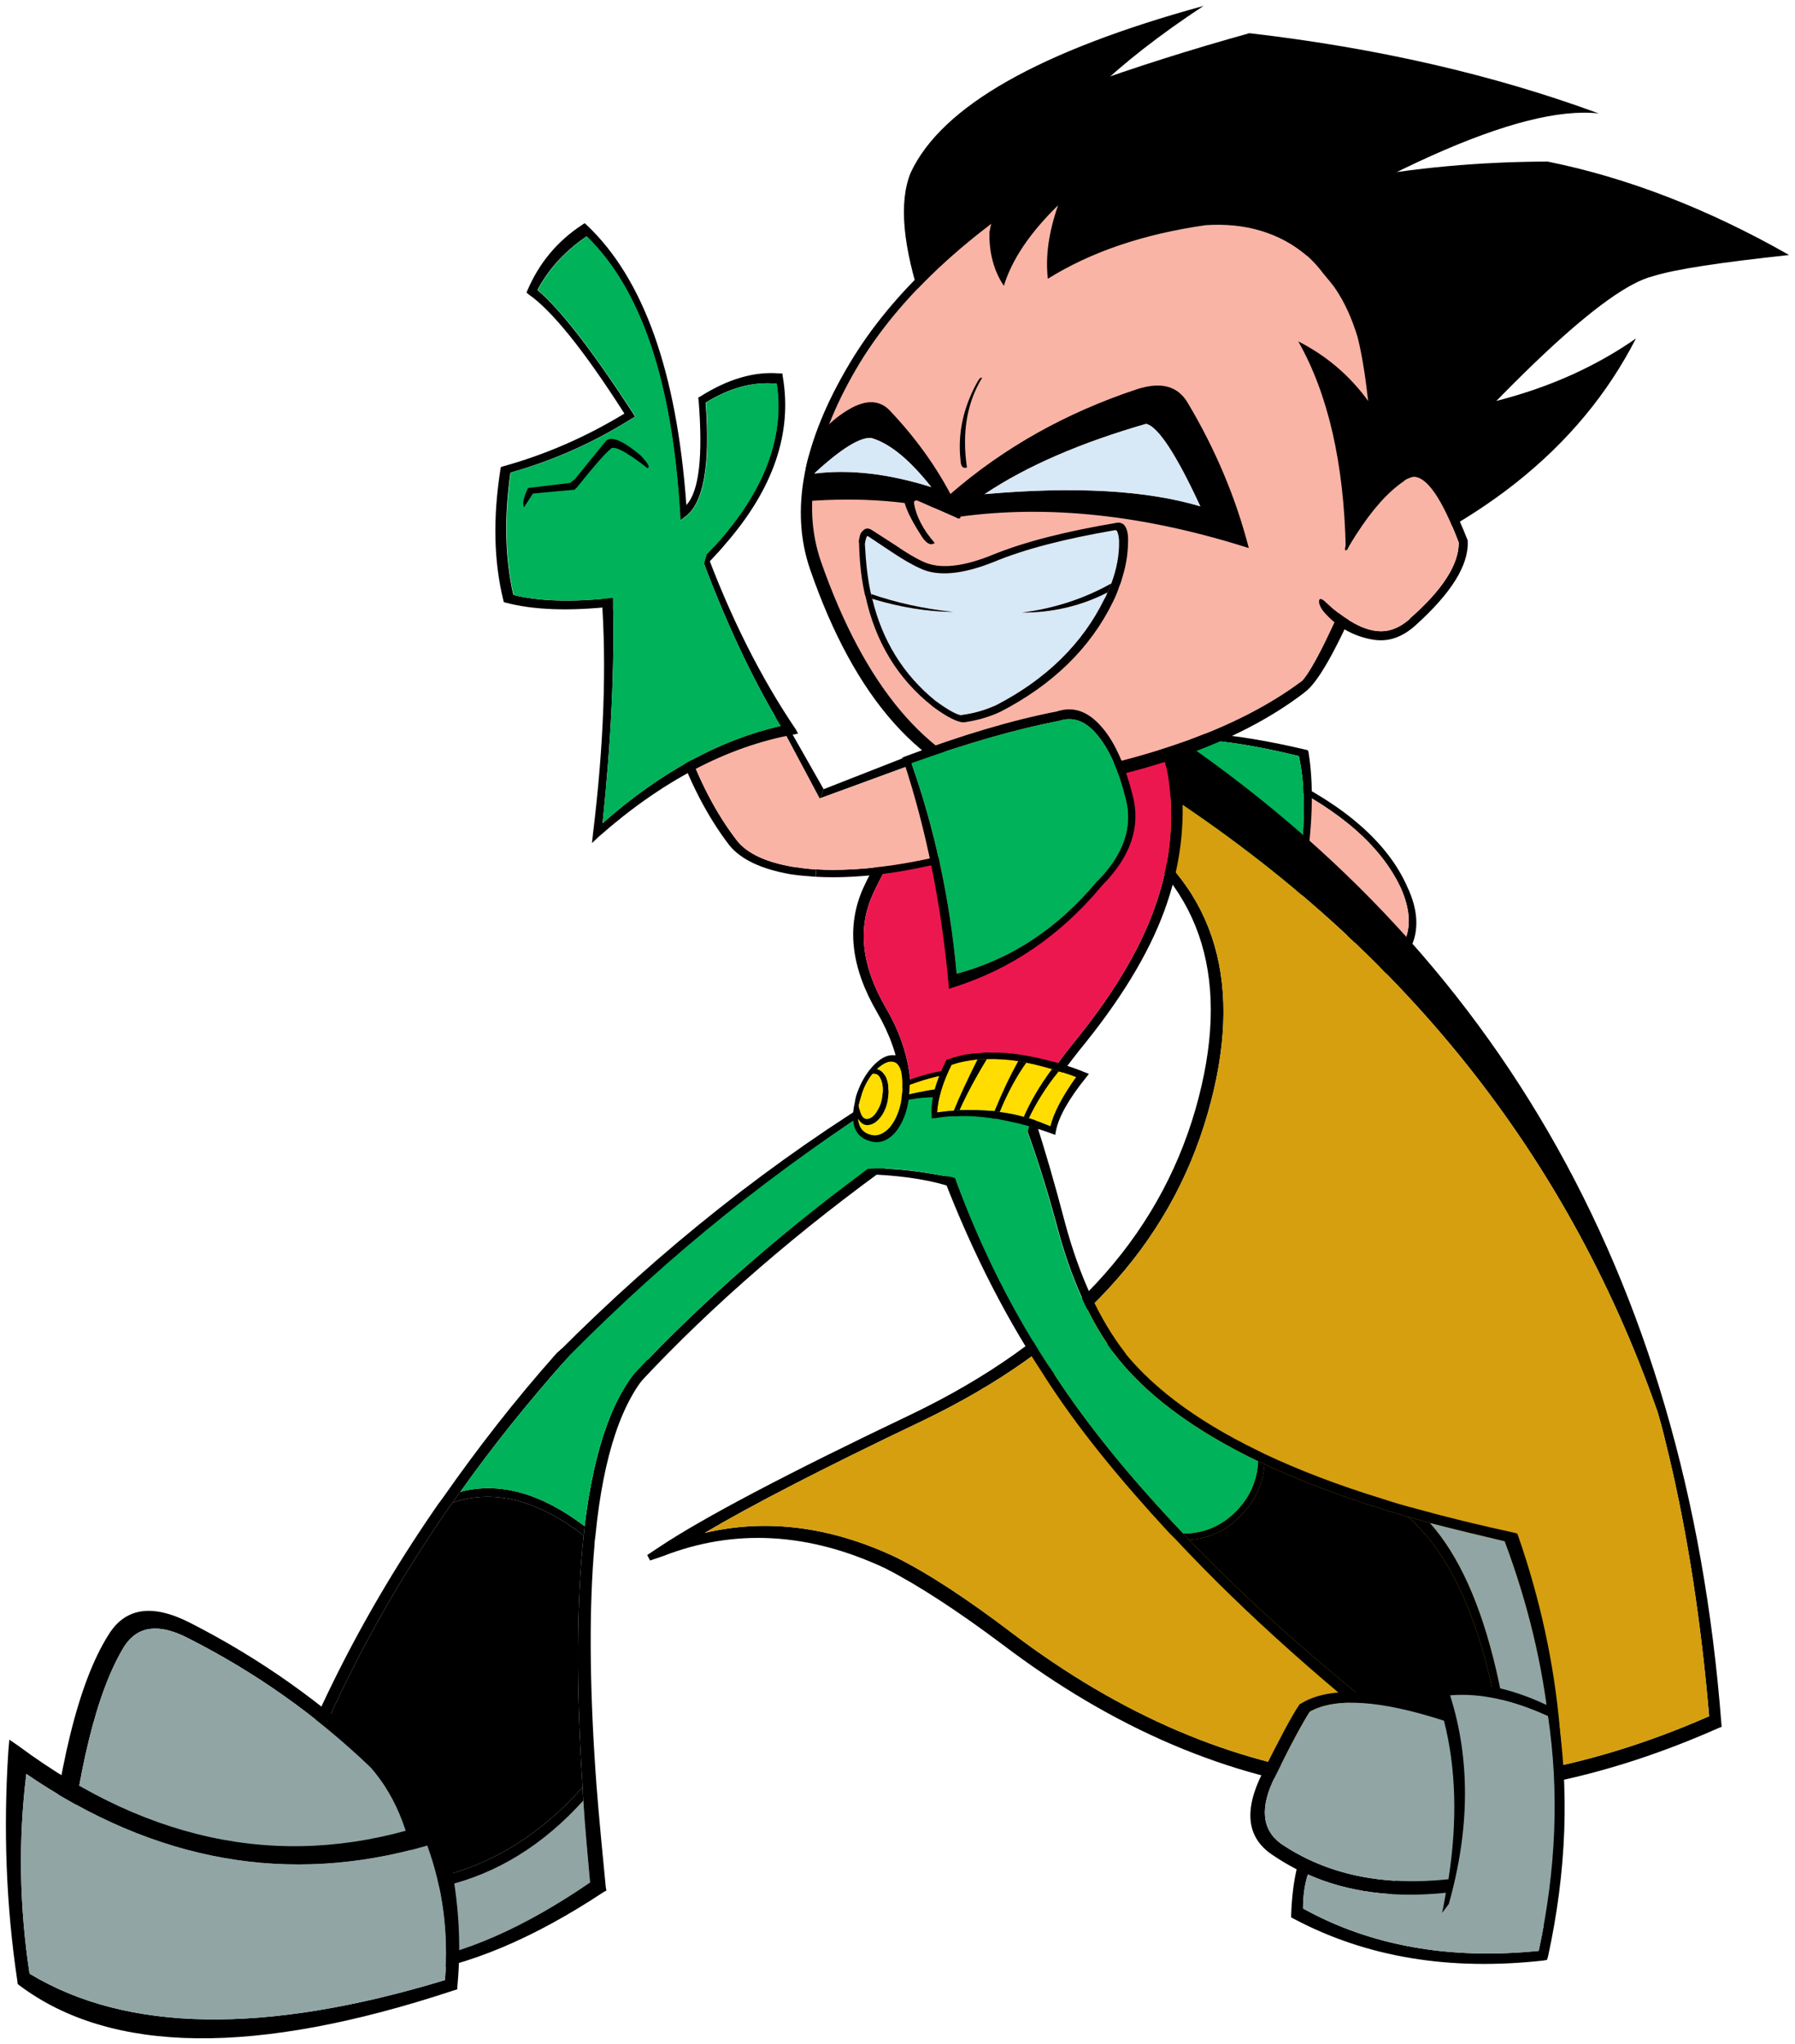 <svg xmlns="http://www.w3.org/2000/svg" xmlns:xlink="http://www.w3.org/1999/xlink" version="1.1" width="151.898" height="173.001" viewBox="-0.177 -0.291 151.898 173.001">
  <!-- Exported by Scratch - http://scratch.mit.edu/ -->
  <g id="ID0.5216605705209076">
    <path id="ID0.2078473255969584" d="M 108.054 65.217 L 107.864 65.136 L 104.604 69.102 L 104.902 69.265 C 109.086 71.628 111.911 74.345 113.297 77.415 C 114.193 79.343 114.22 81.001 113.405 82.359 L 113.242 82.658 L 115.035 83.174 L 115.117 83.147 C 117.236 82.277 118.621 81.163 119.273 79.751 C 119.898 78.365 119.817 76.681 118.92 74.779 L 118.92 74.779 C 117.29 71.058 113.623 67.852 108.054 65.217 Z M 113.786 77.061 C 112.4 73.965 109.629 71.248 105.5 68.912 L 108.026 65.76 C 113.324 68.341 116.747 71.384 118.377 74.888 C 119.137 76.627 119.246 78.094 118.676 79.371 C 118.105 80.62 116.855 81.625 114.954 82.413 L 114.03 82.169 C 114.737 80.756 114.655 79.045 113.786 77.061 L 113.786 77.061 Z " stroke-width="0.272"/>
    <path id="ID0.7505243793129921" fill="#F9B4A6" d="M 105.5 68.912 C 109.629 71.248 112.4 73.965 113.786 77.061 L 113.786 77.061 C 114.655 79.045 114.737 80.756 114.03 82.169 L 114.954 82.413 C 116.855 81.625 118.105 80.62 118.676 79.371 C 119.246 78.094 119.137 76.627 118.377 74.888 C 116.747 71.384 113.324 68.341 108.026 65.76 L 105.5 68.912 Z " stroke-width="0.272"/>
    <path id="ID0.7887939102947712" d="M 97.187 62.147 L 97.187 62.147 L 97.133 62.202 C 95.231 63.777 95.096 65.489 96.59 67.445 L 96.59 67.445 C 100.529 70.841 104.794 73.802 109.466 76.246 L 109.765 76.409 L 109.847 76.056 C 110.852 70.895 111.096 66.684 110.553 63.37 L 110.499 63.207 L 110.308 63.153 C 104.06 61.685 99.686 61.387 97.187 62.147 Z M 97.432 62.663 C 99.822 61.93 103.924 62.283 109.738 63.696 C 110.417 66.82 110.281 70.759 109.358 75.594 C 104.902 73.204 100.773 70.352 96.997 67.091 C 95.72 65.434 95.883 63.968 97.432 62.663 Z " stroke-width="0.272"/>
    <path id="ID0.9676997018978" fill="#00B259" d="M 109.738 63.696 C 103.924 62.283 99.822 61.93 97.432 62.663 C 95.883 63.968 95.72 65.434 96.997 67.091 C 100.773 70.352 104.902 73.204 109.358 75.594 C 110.281 70.759 110.417 66.82 109.738 63.696 Z " stroke-width="0.272"/>
    <path id="ID0.3336184974759817" fill="#00B259" d="M 112.645 97.219 L 115.579 91.514 C 111.042 90.128 107.537 88.091 105.011 85.374 C 105.065 87.602 105.337 90.02 105.88 92.628 C 106.261 94.529 106.695 96.159 107.184 97.572 C 107.374 98.061 107.673 98.468 108.162 98.74 C 108.597 98.984 109.14 99.093 109.684 99.093 C 111.015 99.039 111.993 98.414 112.645 97.219 Z " stroke-width="0.272"/>
    <path id="ID0.9380308408290148" fill="none" stroke="#000000" stroke-linecap="round" stroke-linejoin="round" d="M 107.184 97.572 C 107.374 98.061 107.673 98.468 108.162 98.74 C 108.597 98.984 109.14 99.093 109.684 99.093 C 111.015 99.039 111.993 98.414 112.645 97.219 L 115.579 91.514 C 111.042 90.128 107.537 88.091 105.011 85.374 C 105.065 87.602 105.337 90.02 105.88 92.628 C 106.261 94.529 106.695 96.159 107.184 97.572 " stroke-width="0.272"/>
    <path id="ID0.6135107539594173" d="M 105.147 85.266 C 105.065 85.347 104.957 85.429 104.875 85.51 C 107.374 88.471 110.933 90.536 115.524 91.704 C 115.552 91.568 115.579 91.487 115.606 91.351 C 111.178 89.721 107.673 87.683 105.147 85.266 Z " stroke-width="0.272"/>
    <path id="ID0.8397332024760544" d="M 105.228 85.374 C 105.093 85.184 104.957 85.184 104.875 85.374 C 104.848 87.629 105.065 90.074 105.582 92.655 C 105.962 94.584 106.369 96.241 106.858 97.68 C 107.076 98.278 107.456 98.686 107.999 99.012 C 108.516 99.283 109.086 99.419 109.684 99.419 C 111.151 99.338 112.21 98.659 112.889 97.355 C 113.84 95.426 114.791 93.497 115.715 91.568 C 115.687 91.351 115.579 91.296 115.388 91.405 C 114.383 93.307 113.351 95.181 112.373 97.056 C 111.775 98.142 110.879 98.686 109.684 98.74 C 109.195 98.74 108.733 98.631 108.325 98.414 C 107.945 98.197 107.646 97.871 107.51 97.463 C 107.021 96.105 106.587 94.475 106.179 92.546 C 105.609 89.938 105.31 87.548 105.228 85.374 Z " stroke-width="0.272"/>
    <path id="ID0.8665032731369138" fill="#00B259" d="M 114.166 100.968 C 114.519 100.533 114.737 100.153 114.791 99.718 L 112.59 96.295 C 112.291 95.833 111.449 95.48 110.01 95.208 C 108.597 94.91 107.592 95.127 107.049 95.833 C 105.554 100.805 105.31 105.233 106.342 109.09 C 107.51 109.606 108.678 109.796 109.847 109.688 C 109.982 109.688 110.118 109.661 110.254 109.661 C 110.444 109.633 110.634 109.606 110.797 109.552 C 110.77 109.471 110.716 109.389 110.662 109.308 C 110.662 109.28 110.634 109.253 110.634 109.226 C 110.797 109.226 110.96 109.226 111.123 109.226 C 111.857 109.226 112.563 109.09 113.297 108.791 C 113.161 108.628 113.079 108.465 112.971 108.302 C 114.248 108.004 115.416 107.569 116.421 106.971 C 116.285 106.89 116.203 106.781 116.068 106.7 C 116.801 106.374 117.372 105.858 117.833 105.233 C 116.068 104.037 114.845 102.597 114.166 100.968 Z " stroke-width="0.272"/>
    <path id="ID0.6894389712251723" fill="none" stroke="#000000" stroke-linecap="round" stroke-linejoin="round" d="M 107.565 101.103 C 107.864 101.891 108.271 102.625 108.733 103.277 " stroke-width="0.272"/>
    <path id="ID0.3851915677078068" fill="none" stroke="#000000" stroke-linecap="round" stroke-linejoin="round" d="M 108.733 103.277 C 109.33 104.092 110.037 104.825 110.879 105.423 C 111.205 105.151 111.531 104.852 111.83 104.499 C 112.291 103.983 112.753 103.412 113.134 102.815 " stroke-width="0.272"/>
    <path id="ID0.08881165459752083" fill="none" stroke="#000000" stroke-linecap="round" stroke-linejoin="round" d="M 113.134 102.815 C 114.085 104.499 115.062 105.803 116.068 106.7 " stroke-width="0.272"/>
    <path id="ID0.4081504736095667" fill="none" stroke="#000000" stroke-linecap="round" stroke-linejoin="round" d="M 116.068 106.7 C 116.801 106.374 117.372 105.858 117.833 105.233 C 116.068 104.037 114.845 102.597 114.166 100.968 C 114.519 100.533 114.737 100.153 114.791 99.718 L 112.59 96.295 " stroke-width="0.272"/>
    <path id="ID0.04707218613475561" fill="none" stroke="#000000" stroke-linecap="round" stroke-linejoin="round" d="M 112.971 108.302 C 114.248 108.004 115.416 107.569 116.421 106.971 C 116.285 106.89 116.203 106.781 116.068 106.7 " stroke-width="0.272"/>
    <path id="ID0.20741499308496714" fill="none" stroke="#000000" stroke-linecap="round" stroke-linejoin="round" d="M 113.134 102.815 C 113.324 102.543 113.487 102.217 113.677 101.918 L 110.553 100.451 C 111.314 99.501 111.721 98.876 111.748 98.523 C 111.775 98.197 111.259 97.599 110.173 96.784 " stroke-width="0.272"/>
    <path id="ID0.3379154815338552" fill="none" stroke="#000000" stroke-linecap="round" stroke-linejoin="round" d="M 107.049 95.833 C 105.554 100.805 105.31 105.233 106.342 109.09 C 107.51 109.606 108.678 109.796 109.847 109.688 C 109.982 109.688 110.118 109.661 110.254 109.661 C 110.444 109.633 110.634 109.606 110.797 109.552 C 110.77 109.471 110.716 109.389 110.662 109.308 C 110.662 109.28 110.634 109.253 110.634 109.226 C 110.553 109.09 110.499 108.954 110.444 108.846 C 109.602 107.189 109.032 105.314 108.733 103.277 " stroke-width="0.272"/>
    <path id="ID0.43577787233516574" fill="none" stroke="#000000" stroke-width="0.34" stroke-linecap="round" stroke-linejoin="round" d="M 110.634 109.226 C 110.797 109.226 110.96 109.226 111.123 109.226 C 111.857 109.226 112.563 109.09 113.297 108.791 C 113.161 108.628 113.079 108.465 112.971 108.302 C 112.4 107.324 112.02 106.048 111.83 104.499 "/>
    <path id="ID0.8423251803033054" d="M 113.351 102.027 C 113.215 102.136 113.025 102.353 112.835 102.625 C 112.454 103.249 112.047 103.793 111.585 104.255 C 111.585 104.282 111.585 104.309 111.558 104.336 C 111.477 104.418 111.422 104.499 111.368 104.581 C 111.178 104.798 110.988 104.988 110.879 105.151 C 110.58 104.934 110.145 104.553 109.629 103.983 C 109.602 103.983 109.575 103.956 109.548 103.901 C 109.303 103.657 109.086 103.412 108.896 103.141 C 108.407 102.543 107.945 101.864 107.592 101.076 C 107.565 101.103 107.51 101.131 107.456 101.131 C 107.728 101.891 108.054 102.597 108.461 103.249 C 108.461 103.249 108.461 103.277 108.461 103.304 C 108.488 103.358 108.543 103.385 108.543 103.412 C 108.57 103.412 108.57 103.44 108.597 103.44 L 108.597 103.467 C 108.76 103.711 108.95 103.983 109.14 104.228 C 109.14 104.228 109.14 104.228 109.14 104.255 C 109.466 104.635 110.037 105.124 110.906 105.722 C 111.069 105.613 111.178 105.559 111.259 105.531 C 111.314 105.477 111.368 105.423 111.395 105.396 C 111.64 105.151 111.857 104.934 112.047 104.689 C 112.129 104.581 112.21 104.472 112.319 104.363 C 112.618 104.01 112.916 103.63 113.215 103.222 C 113.269 103.141 113.297 103.032 113.351 102.978 C 113.541 102.679 113.731 102.299 113.921 101.864 C 113.813 101.728 113.731 101.674 113.704 101.674 C 113.297 101.511 112.563 101.158 111.477 100.614 C 111.449 100.587 111.422 100.56 111.395 100.533 C 111.395 100.533 111.368 100.533 111.341 100.506 C 111.314 100.506 111.314 100.506 111.314 100.479 C 111.096 100.37 110.906 100.288 110.689 100.18 C 110.662 100.18 110.58 100.234 110.363 100.316 C 110.173 100.424 110.173 100.533 110.444 100.696 C 110.499 100.723 110.58 100.75 110.634 100.777 C 110.825 100.859 110.988 100.968 111.178 101.049 C 111.178 101.049 111.178 101.049 111.205 101.049 C 111.449 101.185 111.721 101.321 111.938 101.429 C 111.993 101.457 112.074 101.511 112.129 101.538 C 112.59 101.783 112.998 101.946 113.351 102.027 Z " stroke-width="0.272"/>
    <path id="ID0.5094313765875995" d="M 111.938 98.061 C 111.911 98.007 111.884 98.007 111.857 97.979 C 111.748 97.789 111.585 97.572 111.314 97.327 C 111.314 97.327 111.314 97.327 111.314 97.355 C 111.205 97.273 111.123 97.219 111.042 97.164 L 111.015 97.164 C 110.988 97.164 110.988 97.137 110.988 97.11 C 110.96 97.137 110.933 97.137 110.933 97.137 C 110.716 96.974 110.499 96.838 110.227 96.703 C 110.2 96.757 110.173 96.784 110.145 96.838 C 110.444 97.164 110.716 97.463 110.933 97.735 L 110.988 97.735 C 111.259 98.061 111.422 98.278 111.449 98.468 C 111.449 98.468 111.449 98.496 111.449 98.523 C 111.422 98.713 111.178 99.12 110.716 99.718 C 110.689 99.772 110.689 99.772 110.689 99.827 C 110.634 99.881 110.444 100.071 110.118 100.451 C 110.2 100.56 110.363 100.669 110.634 100.777 L 110.77 100.614 C 110.825 100.533 110.879 100.506 110.906 100.451 C 110.906 100.424 110.906 100.424 110.906 100.424 C 110.933 100.424 110.933 100.424 110.933 100.397 C 110.933 100.37 110.933 100.37 110.933 100.37 C 111.205 99.962 111.395 99.718 111.477 99.664 C 111.585 99.528 111.667 99.392 111.748 99.229 C 111.884 99.039 111.938 98.876 111.993 98.74 C 111.993 98.686 112.02 98.604 112.02 98.55 C 112.074 98.414 112.02 98.251 111.938 98.061 Z " stroke-width="0.272"/>
    <path id="ID0.16478048218414187" d="M 113.351 103.494 C 113.351 103.494 113.351 103.521 113.351 103.548 C 114.166 104.934 115.008 106.02 115.932 106.863 C 115.932 106.89 115.687 107.026 115.198 107.297 C 114.682 107.542 113.921 107.841 112.944 108.167 C 112.944 108.275 112.998 108.411 113.079 108.601 C 114.356 108.248 115.524 107.705 116.638 106.971 C 116.475 106.754 116.339 106.591 116.258 106.509 C 116.176 106.428 116.095 106.374 116.04 106.292 C 116.04 106.265 116.04 106.265 116.013 106.238 C 115.28 105.531 114.573 104.608 113.894 103.494 L 113.894 103.44 C 113.704 103.168 113.487 102.951 113.297 102.706 C 113.215 102.76 113.106 102.815 113.025 102.869 C 113.215 103.222 113.351 103.385 113.351 103.412 C 113.351 103.44 113.351 103.467 113.351 103.494 Z " stroke-width="0.272"/>
    <path id="ID0.16896899417042732" d="M 112.4 105.45 L 112.129 104.391 C 111.884 104.472 111.694 104.499 111.585 104.526 C 111.585 104.798 111.64 104.988 111.667 105.043 C 111.803 106.211 112.074 107.216 112.482 108.058 C 112.482 108.085 112.482 108.112 112.454 108.112 C 112.509 108.248 112.59 108.411 112.699 108.683 C 112.618 108.71 111.938 108.819 110.634 108.954 C 110.634 109.09 110.634 109.253 110.634 109.498 C 111.558 109.443 112.536 109.226 113.514 108.846 C 113.378 108.547 113.297 108.302 113.188 108.139 C 113.052 107.895 112.944 107.596 112.808 107.297 C 112.808 107.27 112.808 107.243 112.808 107.216 C 112.808 107.216 112.808 107.216 112.835 107.216 C 112.672 106.7 112.536 106.129 112.4 105.45 Z " stroke-width="0.272"/>
    <path id="ID0.10322351101785898" d="M 107.103 95.86 C 107.049 95.833 106.994 95.833 106.913 95.806 C 106.369 97.001 105.989 98.197 105.826 99.338 C 105.609 100.506 105.5 101.402 105.418 102.027 L 105.418 102.027 C 105.283 103.467 105.283 104.852 105.418 106.211 C 105.418 106.319 105.418 106.428 105.446 106.537 C 105.554 107.406 105.745 108.221 105.962 108.982 C 105.962 109.063 106.016 109.172 106.098 109.335 C 107.049 109.742 107.918 109.987 108.651 110.041 C 109.086 110.095 109.493 110.068 109.901 110.041 C 110.037 110.041 110.173 110.014 110.308 109.987 C 110.499 109.932 110.77 109.851 111.123 109.661 C 111.042 109.389 110.988 109.226 110.96 109.144 C 110.933 109.117 110.933 109.09 110.906 109.063 C 110.906 109.036 110.906 109.009 110.879 108.982 C 110.825 108.9 110.77 108.791 110.716 108.683 C 110.118 107.596 109.684 106.292 109.358 104.852 C 109.358 104.798 109.358 104.744 109.358 104.635 C 109.33 104.608 109.33 104.581 109.303 104.553 C 109.303 104.526 109.303 104.499 109.303 104.445 C 109.249 104.146 109.195 103.847 109.14 103.548 L 108.407 102.978 C 108.461 103.412 108.461 103.684 108.488 103.766 C 108.543 104.092 108.597 104.445 108.678 104.798 C 108.678 104.825 108.706 104.852 108.733 104.879 C 108.814 105.396 108.95 105.885 109.086 106.401 C 109.086 106.482 109.14 106.618 109.14 106.781 C 109.412 107.542 109.738 108.302 110.064 109.009 C 110.091 109.09 110.145 109.172 110.173 109.226 C 110.064 109.253 109.955 109.28 109.819 109.28 C 108.678 109.389 107.592 109.226 106.641 108.819 C 106.641 108.574 106.559 108.302 106.505 108.004 C 106.424 107.786 106.397 107.596 106.369 107.433 C 106.043 105.83 105.962 104.119 106.043 102.326 C 106.288 100.098 106.641 97.925 107.103 95.86 Z " stroke-width="0.272"/>
    <path id="ID0.14321438781917095" d="M 114.791 99.012 C 114.791 99.012 114.791 99.012 114.791 99.039 C 114.601 98.794 114.41 98.55 114.248 98.278 C 114.22 98.278 114.22 98.278 114.193 98.278 C 114.166 98.251 114.166 98.197 114.112 98.142 C 114.112 98.142 114.085 98.142 114.057 98.115 C 113.596 97.49 113.134 96.865 112.672 96.241 C 112.618 96.295 112.563 96.295 112.536 96.349 C 113.079 97.382 113.65 98.387 114.22 99.419 C 114.248 99.446 114.302 99.473 114.329 99.501 C 114.383 99.636 114.465 99.718 114.519 99.772 C 114.438 100.098 114.22 100.479 113.84 100.913 C 114.085 101.592 114.248 101.946 114.275 102.054 C 114.302 102.109 114.356 102.217 114.41 102.353 C 115.008 103.358 116.013 104.309 117.344 105.233 C 117.317 105.26 117.29 105.26 117.29 105.287 C 117.209 105.396 117.181 105.45 117.181 105.45 C 117.018 105.667 116.828 105.858 116.611 105.993 C 116.611 105.993 116.584 105.993 116.557 105.993 C 116.421 106.129 116.285 106.211 116.149 106.292 C 116.095 106.319 116.013 106.346 115.932 106.374 C 116.013 106.564 116.122 106.781 116.203 106.998 C 116.231 106.998 116.258 106.998 116.258 106.998 C 116.475 106.917 116.692 106.781 116.883 106.645 C 116.883 106.645 116.91 106.618 116.91 106.591 C 116.937 106.564 116.964 106.564 116.964 106.564 C 116.991 106.509 117.018 106.509 117.046 106.482 C 117.236 106.292 117.616 105.858 118.132 105.178 C 117.969 105.07 117.643 104.771 117.181 104.336 C 116.828 104.037 116.502 103.684 116.203 103.385 C 115.85 103.032 115.552 102.706 115.307 102.326 C 115.062 101.946 114.872 101.592 114.709 101.185 C 114.682 101.158 114.655 101.103 114.628 101.049 C 114.601 100.995 114.573 100.995 114.573 100.995 C 114.9 100.614 115.09 100.18 115.198 99.636 C 115.035 99.392 114.927 99.175 114.791 99.012 Z " stroke-width="0.272"/>
    <path id="ID0.3520311191678047" d="M 93.656 55.872 C 91.917 55.682 90.613 56.035 89.744 56.959 L 84.691 65.815 C 87.57 68.097 90.885 68.966 94.661 68.45 L 97.513 57.638 C 96.671 56.633 95.367 56.035 93.656 55.872 Z " stroke-width="0.272"/>
    <path id="ID0.5435696342028677" d="M 93.466 69.374 L 93.819 69.618 C 101.67 74.888 104.06 82.848 100.99 93.578 C 97.812 104.608 89.798 113.219 76.976 119.386 C 66.435 124.412 59.318 128.161 55.569 130.66 L 54.591 131.312 L 54.835 131.774 L 55.949 131.393 C 61.953 129.057 68.228 129.383 74.721 132.426 L 74.721 132.426 C 77.438 133.811 80.752 135.957 84.636 138.864 C 103.463 153.154 123.674 155.517 145.244 145.954 L 145.516 145.846 L 145.488 145.547 C 142.554 107.487 125.983 78.854 95.775 59.702 L 93.466 69.374 Z M 94.96 69.591 L 95.965 65.271 C 117.507 78.691 132.231 96.675 140.109 119.25 C 140.463 120.446 140.762 121.695 141.06 122.945 C 142.663 129.709 143.777 137.044 144.456 144.949 C 123.484 154.159 103.843 151.822 85.506 137.94 C 81.648 135.007 78.334 132.833 75.59 131.475 L 75.59 131.475 C 70.021 128.867 64.642 128.215 59.454 129.438 C 63.447 127.074 69.559 123.923 77.818 119.984 C 90.749 113.79 98.817 105.124 102.023 93.932 C 105.147 83.092 102.783 74.97 94.96 69.591 Z " stroke-width="0.272"/>
    <path id="ID0.9559056060388684" fill="#D59F0F" d="M 95.965 65.271 L 94.96 69.591 C 102.783 74.97 105.147 83.092 102.023 93.932 C 98.817 105.124 90.749 113.79 77.818 119.984 C 69.559 123.923 63.447 127.074 59.454 129.438 C 64.642 128.215 70.021 128.867 75.59 131.475 L 75.59 131.475 C 78.334 132.833 81.648 135.007 85.506 137.94 C 103.843 151.822 123.484 154.159 144.456 144.949 C 143.777 137.044 142.663 129.709 141.06 122.945 C 140.762 121.695 140.463 120.446 140.109 119.25 C 132.231 96.675 117.507 78.691 95.965 65.271 Z " stroke-width="0.272"/>
    <path id="ID0.6582818110473454" fill="#00B259" d="M 47.854 114.605 L 49.103 114.605 L 49.103 114.551 L 47.99 114.442 L 47.854 114.605 Z " stroke-width="0.272"/>
    <path id="ID0.7969917692244053" d="M 49.212 129.655 C 45.273 126.612 41.551 125.689 38.101 126.884 C 31.228 136.691 26.175 146.987 22.915 157.745 C 33.51 160.923 42.258 158.668 49.13 150.953 C 48.56 142.45 48.614 135.333 49.212 129.655 Z " stroke-width="0.272"/>
    <path id="ID0.7362950961105525" fill="#91A5A5" d="M 49.755 159.021 C 49.538 156.604 49.321 154.322 49.185 152.094 C 42.393 159.619 33.564 161.738 22.725 158.397 C 22.236 159.999 21.774 161.656 21.394 163.286 C 29.218 168.068 38.672 166.628 49.755 159.021 Z " stroke-width="0.272"/>
    <path id="ID0.5897278762422502" d="M 49.212 129.655 C 49.239 129.383 49.266 129.112 49.294 128.867 C 45.599 126.069 42.094 125.091 38.78 125.96 C 38.536 126.259 38.319 126.585 38.101 126.884 C 41.551 125.689 45.273 126.612 49.212 129.655 Z " stroke-width="0.272"/>
    <path id="ID0.931715841870755" d="M 49.185 152.094 C 49.158 151.714 49.13 151.333 49.13 150.953 C 42.258 158.668 33.51 160.923 22.915 157.745 C 22.861 157.935 22.779 158.179 22.725 158.397 C 33.564 161.738 42.393 159.619 49.185 152.094 Z " stroke-width="0.272"/>
    <path id="ID0.28105540107935667" d="M 47.99 114.442 L 47.365 113.844 L 46.957 114.197 C 43.398 118.191 40.247 122.266 37.313 126.449 C 37.042 126.802 36.77 127.183 36.498 127.59 C 29.979 137.098 25.116 147.041 21.883 157.391 C 21.829 157.636 21.747 157.826 21.693 158.071 C 21.149 159.836 20.633 161.602 20.199 163.395 L 20.117 163.721 L 20.416 163.884 C 28.783 169.1 38.943 167.742 50.896 159.836 L 51.141 159.701 L 51.087 159.429 C 50.788 156.413 50.516 153.534 50.299 150.79 C 50.272 150.41 50.244 150.029 50.217 149.649 C 49.701 142.043 49.674 135.631 50.136 130.416 C 50.136 130.144 50.19 129.872 50.217 129.601 C 50.896 122.809 52.472 118.191 54.89 115.637 L 55.216 115.338 L 54.591 114.714 L 54.292 115.04 C 51.766 117.566 50.108 122.184 49.294 128.867 C 49.266 129.112 49.239 129.383 49.212 129.655 C 48.614 135.333 48.56 142.45 49.13 150.953 C 49.13 151.333 49.158 151.714 49.185 152.094 C 49.321 154.322 49.538 156.604 49.755 159.021 C 38.672 166.628 29.218 168.068 21.394 163.286 C 21.774 161.656 22.236 159.999 22.725 158.397 C 22.779 158.179 22.861 157.935 22.915 157.745 C 26.175 146.987 31.228 136.691 38.101 126.884 C 38.319 126.585 38.536 126.259 38.78 125.96 C 41.47 122.157 44.458 118.435 47.691 114.795 L 47.99 114.442 Z " stroke-width="0.272"/>
    <path id="ID0.912854750175029" d="M 31.989 148.454 L 31.962 148.427 C 27.208 143.863 21.829 140.06 15.852 137.017 C 12.674 135.414 10.392 135.767 8.979 138.103 C 6.453 142.124 4.687 149.377 3.627 159.918 L 3.6 160.516 L 36.362 161.086 L 36.335 160.516 C 36.009 155.354 34.57 151.333 31.989 148.454 Z M 10.365 139 C 11.478 137.316 13.244 137.071 15.689 138.321 C 21.448 141.228 26.61 144.895 31.201 149.296 C 33.456 151.877 34.787 155.381 35.14 159.863 L 5.366 159.347 C 6.344 149.568 8.028 142.776 10.365 139 Z " stroke-width="0.272"/>
    <path id="ID0.3391289170831442" fill="#91A5A5" d="M 15.689 138.321 C 13.244 137.071 11.478 137.316 10.365 139 C 8.028 142.776 6.344 149.568 5.366 159.347 L 35.14 159.863 C 34.787 155.381 33.456 151.877 31.201 149.296 C 26.61 144.895 21.448 141.228 15.689 138.321 Z " stroke-width="0.272"/>
    <path id="ID0.33859345503151417" d="M 37.232 154.294 L 37.096 153.751 L 36.526 153.914 C 24.464 158.043 12.755 155.897 1.4 147.476 L 0.612 146.933 L 0.53 147.883 C 0.096 154.512 0.34 161.005 1.291 167.361 L 1.318 167.606 L 1.481 167.742 C 9.251 173.555 21.476 173.691 38.156 168.176 L 38.509 168.068 L 38.536 167.714 C 38.943 163.395 38.509 158.913 37.232 154.294 Z M 35.982 155.897 C 37.313 159.565 37.775 163.341 37.476 167.28 C 22.263 171.898 10.528 171.708 2.324 166.737 C 1.454 161.005 1.373 155.354 2.052 149.839 C 12.945 157.283 24.274 159.293 35.982 155.897 Z " stroke-width="0.272"/>
    <path id="ID0.06073498586192727" fill="#91A5A5" d="M 37.476 167.28 C 37.775 163.341 37.313 159.565 35.982 155.897 C 24.274 159.293 12.945 157.283 2.052 149.839 C 1.373 155.354 1.454 161.005 2.324 166.737 C 10.528 171.708 22.263 171.898 37.476 167.28 Z " stroke-width="0.272"/>
    <path id="ID0.6374920764937997" d="M 75.916 96.648 C 75.862 96.703 75.808 96.757 75.726 96.811 C 67.766 102.462 60.567 108.628 54.645 114.768 C 54.102 115.311 53.559 116.018 53.042 116.561 L 53.722 116.996 L 54.02 116.669 C 60.133 110.123 67.44 103.793 75.916 97.735 L 75.916 96.648 Z " stroke-width="0.272"/>
    <path id="ID0.2142125628888607" d="M 75.4 92.356 L 75.536 91.65 C 65.294 97.844 55.759 105.396 46.93 114.279 L 46.604 114.605 L 47.256 115.23 L 47.555 114.931 C 56.194 106.211 65.457 98.686 75.4 92.356 Z " stroke-width="0.272"/>
    <path id="ID0.8617798681370914" fill="#91A5A5" d="M 127.151 130.144 C 124.951 129.628 122.832 129.112 120.822 128.595 C 125.712 134.083 128.292 145.167 128.591 161.82 L 130.466 161.928 C 132.204 151.252 131.09 140.657 127.151 130.144 Z " stroke-width="0.272"/>
    <path id="ID0.9648500164039433" d="M 121.691 148.508 L 117.996 161.113 L 128.048 161.792 C 127.722 144.352 124.706 133.105 118.974 128.079 C 114.356 126.748 110.308 125.254 106.831 123.624 C 106.695 125.363 105.962 126.884 104.658 128.134 C 103.49 129.302 102.077 129.899 100.447 130.035 C 106.288 136.093 113.351 142.26 121.691 148.508 Z " stroke-width="0.272"/>
    <path id="ID0.08109123352915049" d="M 120.822 128.595 C 120.197 128.405 119.572 128.242 118.974 128.079 C 124.706 133.105 127.722 144.352 128.048 161.792 L 128.591 161.82 C 128.292 145.167 125.712 134.083 120.822 128.595 Z " stroke-width="0.272"/>
    <path id="ID0.5982568264007568" d="M 106.831 123.624 C 106.641 123.543 106.478 123.461 106.288 123.379 C 106.206 125.064 105.554 126.504 104.305 127.726 C 103.082 128.894 101.642 129.492 99.958 129.492 C 100.121 129.682 100.284 129.872 100.447 130.035 C 102.077 129.899 103.49 129.302 104.658 128.134 C 105.962 126.884 106.695 125.363 106.831 123.624 Z " stroke-width="0.272"/>
    <path id="ID0.020443605724722147" d="M 128.292 129.682 L 128.211 129.492 L 128.021 129.438 C 125.032 128.786 122.234 128.106 119.599 127.373 C 118.648 127.129 117.725 126.857 116.828 126.558 C 113.106 125.417 109.765 124.14 106.831 122.755 C 106.641 122.673 106.478 122.565 106.288 122.483 C 100.855 119.848 96.916 116.832 94.416 113.437 L 94.226 113.192 L 88.032 115.664 L 88.195 116.153 C 90.993 120.554 94.579 124.901 98.763 129.438 C 98.953 129.628 99.17 129.845 99.361 130.035 C 105.201 136.283 112.346 142.64 120.767 149.133 L 117.018 161.82 L 131.09 162.716 L 131.145 162.417 C 132.992 151.415 132.041 140.494 128.292 129.682 Z M 120.822 128.595 C 122.832 129.112 124.951 129.628 127.151 130.144 C 131.09 140.657 132.204 151.252 130.466 161.928 L 117.996 161.113 L 121.691 148.508 C 113.351 142.26 106.288 136.093 100.447 130.035 C 100.284 129.872 100.121 129.682 99.958 129.492 C 95.639 124.955 91.944 120.473 89.037 116.018 L 93.982 114.089 C 96.59 117.593 100.719 120.69 106.288 123.379 C 106.478 123.461 106.641 123.543 106.831 123.624 C 110.308 125.254 114.356 126.748 118.974 128.079 C 119.572 128.242 120.197 128.405 120.822 128.595 Z " stroke-width="0.272"/>
    <path id="ID0.8696331484243274" d="M 120.957 142.097 L 121.175 142.64 C 121.392 143.211 121.582 143.754 121.745 144.352 C 116.149 142.586 112.21 142.45 109.901 143.89 L 109.819 143.917 L 109.765 143.999 C 109.14 144.895 108.135 146.824 106.641 149.785 C 105.065 152.936 105.337 155.218 107.456 156.658 C 108.135 157.12 108.814 157.527 109.548 157.908 C 109.303 158.967 109.14 160.244 109.086 161.711 L 109.086 161.982 L 109.303 162.091 C 115.443 165.351 122.479 166.519 130.466 165.623 L 130.737 165.568 L 130.819 165.297 C 132.394 158.071 132.666 151.062 131.552 144.243 L 130.574 143.944 C 127.695 142.586 124.706 141.961 121.555 142.07 L 120.957 142.097 Z M 122.533 143.184 C 125.032 142.966 127.776 143.564 130.819 144.949 C 131.77 151.252 131.525 157.88 130.031 164.808 C 122.506 165.568 115.823 164.4 110.091 161.222 C 110.091 160.135 110.227 159.184 110.499 158.342 C 113.84 159.836 117.752 160.352 122.18 159.891 C 122.071 160.461 121.99 161.032 121.854 161.602 L 122.424 160.841 C 124.217 154.485 124.245 148.562 122.533 143.184 Z M 122.017 145.33 C 123.049 149.377 123.158 153.86 122.397 158.75 C 116.774 159.347 112.074 158.342 108.217 155.734 C 106.587 154.539 106.424 152.637 107.728 150.057 C 109.086 147.286 110.064 145.493 110.662 144.569 C 112.862 143.347 116.638 143.591 122.017 145.33 Z " stroke-width="0.272"/>
    <path id="ID0.3184105078689754" fill="#91A5A5" d="M 130.819 144.949 C 127.776 143.564 125.032 142.966 122.533 143.184 C 124.245 148.562 124.217 154.485 122.424 160.841 L 121.854 161.602 C 121.99 161.032 122.071 160.461 122.18 159.891 C 117.752 160.352 113.84 159.836 110.499 158.342 C 110.227 159.184 110.091 160.135 110.091 161.222 C 115.823 164.4 122.506 165.568 130.031 164.808 C 131.525 157.88 131.77 151.252 130.819 144.949 Z " stroke-width="0.272"/>
    <path id="ID0.5757387517951429" fill="#91A5A5" d="M 122.397 158.75 C 123.158 153.86 123.049 149.377 122.017 145.33 C 116.638 143.591 112.862 143.347 110.662 144.569 C 110.064 145.493 109.086 147.286 107.728 150.057 C 106.424 152.637 106.587 154.539 108.217 155.734 C 112.074 158.342 116.774 159.347 122.397 158.75 Z " stroke-width="0.272"/>
    <path id="ID0.05626772716641426" d="M 99.686 65.027 C 99.143 61.224 96.97 59.485 93.112 59.784 C 89.391 60.056 86.131 60.925 83.278 62.337 L 83.251 62.337 L 83.224 62.365 C 78.225 66.494 74.775 70.65 72.874 74.861 C 71.434 78.067 71.814 81.544 74.042 85.374 C 76.161 89.014 76.677 92.791 75.536 96.703 L 75.454 97.056 L 85.669 97.463 L 85.723 97.273 C 86.946 94.475 88.902 91.351 91.7 87.928 C 95.096 83.69 97.377 79.751 98.6 76.084 C 99.85 72.389 100.175 68.722 99.686 65.027 Z M 92.922 60.979 C 96.318 60.708 98.247 62.283 98.709 65.625 C 99.198 69.129 98.871 72.606 97.676 76.111 C 96.508 79.615 94.335 83.391 91.075 87.466 C 88.385 90.753 86.457 93.796 85.316 96.458 L 76.405 96.105 C 77.438 92.302 76.894 88.607 74.802 85.021 C 72.738 81.49 72.358 78.257 73.716 75.323 C 75.536 71.302 78.85 67.309 83.604 63.424 C 86.294 62.066 89.391 61.251 92.922 60.979 Z " stroke-width="0.272"/>
    <path id="ID0.5878119599074125" fill="#ED174F" d="M 98.709 65.625 C 98.247 62.283 96.318 60.708 92.922 60.979 C 89.391 61.251 86.294 62.066 83.604 63.424 C 78.85 67.309 75.536 71.302 73.716 75.323 C 72.358 78.257 72.738 81.49 74.802 85.021 C 76.894 88.607 77.438 92.302 76.405 96.105 L 85.316 96.458 C 86.457 93.796 88.385 90.753 91.075 87.466 C 94.335 83.391 96.508 79.615 97.676 76.111 C 98.871 72.606 99.198 69.129 98.709 65.625 Z " stroke-width="0.272"/>
    <path id="ID0.9592369832098484" d="M 87.353 93.443 L 87.951 91.785 L 75.319 91.487 L 74.802 93.769 L 75.373 93.769 L 76.052 92.003 L 87.217 92.247 L 86.81 93.443 L 87.353 93.443 Z " stroke-width="0.272"/>
    <path id="ID0.8472441383637488" d="M 79.964 100.044 L 80.018 100.044 L 80.018 99.718 L 80.018 99.283 C 76.215 98.55 73.471 98.414 71.814 98.876 L 72.738 99.066 C 75.672 99.147 78.062 99.473 79.964 100.044 Z " stroke-width="0.272"/>
    <path id="ID0.3781007081270218" d="M 68.826 73.91 L 68.88 73.285 C 68.201 73.258 67.549 73.15 66.924 73.068 C 64.669 72.688 63.094 71.954 62.225 70.895 C 60.432 68.586 58.965 65.76 57.797 62.419 L 65.865 61.061 L 69.179 67.282 L 69.261 67.254 L 69.505 66.467 L 66.001 60.3 L 56.764 61.849 L 56.873 62.147 C 58.095 65.76 59.671 68.803 61.545 71.248 C 62.523 72.443 64.235 73.258 66.707 73.693 C 67.386 73.802 68.12 73.856 68.826 73.91 Z " stroke-width="0.272"/>
    <path id="ID0.09762308513745666" fill="#F9B4A6" d="M 66.924 73.068 C 67.549 73.15 68.201 73.258 68.88 73.285 L 69.261 67.254 L 69.179 67.282 L 65.865 61.061 L 57.797 62.419 C 58.965 65.76 60.432 68.586 62.225 70.895 C 63.094 71.954 64.669 72.688 66.924 73.068 Z " stroke-width="0.272"/>
    <path id="ID0.5010015415027738" d="M 81.703 72.199 L 81.92 72.172 L 81.458 61.821 L 69.532 66.494 L 69.505 66.467 L 69.261 67.254 L 80.752 63.044 L 81.186 71.71 C 79.122 72.253 77.166 72.661 75.346 72.932 C 72.955 73.285 70.809 73.394 68.88 73.285 L 68.853 73.91 C 70.782 74.019 72.955 73.91 75.346 73.557 C 77.302 73.258 79.421 72.796 81.703 72.199 Z " stroke-width="0.272"/>
    <path id="ID0.3416251945309341" fill="#F9B4A6" d="M 68.88 73.285 C 70.809 73.394 72.955 73.285 75.346 72.932 C 77.166 72.661 79.122 72.253 81.186 71.71 L 80.752 63.044 L 69.261 67.254 C 68.473 69.265 68.364 71.275 68.88 73.285 Z " stroke-width="0.272"/>
    <path id="ID0.1825604811310768" d="M 86.647 14.634 L 86.674 14.634 C 89.282 9.88 94.281 5.072 101.67 0.209 C 87.815 4.012 79.529 8.685 76.894 14.308 C 75.862 16.807 76.215 20.583 77.899 25.582 C 83.55 24.74 86.457 21.099 86.647 14.634 Z " stroke-width="0.272"/>
    <path id="ID0.6435769516974688" d="M 138.262 28.353 C 131.498 33.08 122.723 35.334 111.938 35.199 L 111.938 49.162 C 124.734 44.652 133.481 37.698 138.262 28.353 Z " stroke-width="0.272"/>
    <path id="ID0.7111106934025884" d="M 83.333 21.154 C 85.316 22.566 87.353 23.463 89.391 23.762 C 91.727 24.169 94.688 24.848 98.274 25.826 C 116.231 14.091 128.51 8.576 135.111 9.309 C 126.173 6.022 116.339 3.768 105.554 2.518 C 95.584 5.289 86.674 8.522 78.85 12.107 C 78.334 13.71 78.443 15.232 79.203 16.699 C 79.991 18.301 81.377 19.796 83.333 21.154 Z " stroke-width="0.272"/>
    <path id="ID0.2681745304726064" d="M 151.22 21.29 C 144.347 17.378 137.529 14.743 130.792 13.384 C 119.246 13.412 108.597 15.422 98.844 19.334 L 114.573 46.717 C 127.314 31.966 135.654 24.088 139.702 23.083 C 141.604 22.485 145.434 21.915 151.22 21.29 Z " stroke-width="0.272"/>
    <path id="ID0.06382156861945987" d="M 75.319 33.134 C 75.617 33.215 75.916 33.487 76.215 33.84 L 76.215 33.84 C 77.628 35.525 78.524 37.616 78.823 40.034 C 78.85 40.061 78.85 40.116 78.85 40.143 C 78.904 41.012 78.877 41.42 78.769 41.365 C 78.742 41.338 78.714 41.311 78.66 41.284 C 78.551 40.768 78.415 40.279 78.28 39.79 C 77.573 37.426 76.704 35.579 75.617 34.329 L 75.617 34.302 C 75.427 34.058 75.237 33.895 74.993 33.813 C 73.96 33.406 72.195 34.818 69.75 38.051 C 69.261 39.817 69.967 42.262 71.95 45.386 L 71.95 45.413 C 72.602 46.445 73.417 47.016 74.449 47.206 C 75.536 47.342 76.894 47.07 78.497 46.364 C 78.796 46.228 79.067 46.092 79.394 45.956 C 79.475 45.902 79.584 45.848 79.665 45.821 C 79.665 45.821 79.692 45.848 79.719 45.848 C 79.801 45.929 79.801 46.038 79.747 46.147 C 79.692 46.255 79.611 46.364 79.475 46.527 C 79.394 46.636 79.258 46.717 79.122 46.798 C 78.932 46.962 78.742 47.07 78.524 47.206 C 77.22 47.885 75.808 48.157 74.313 47.94 C 73.091 47.749 72.113 47.07 71.325 45.821 C 69.152 42.37 68.418 39.681 69.07 37.752 L 69.07 37.698 L 69.125 37.644 C 71.923 33.976 73.96 32.455 75.319 33.134 Z " stroke-width="0.272"/>
    <path id="ID0.7918926901184022" fill="#F9B4A6" d="M 78.28 39.79 C 78.415 40.279 78.551 40.768 78.66 41.284 C 78.714 41.311 78.742 41.338 78.769 41.365 L 79.394 45.956 C 79.067 46.092 78.796 46.228 78.497 46.364 C 76.894 47.07 75.536 47.342 74.449 47.206 C 73.417 47.016 72.602 46.445 71.95 45.413 L 71.95 45.386 C 69.967 42.262 69.261 39.817 69.75 38.051 C 72.195 34.818 73.96 33.406 74.993 33.813 C 75.237 33.895 75.427 34.058 75.617 34.302 L 75.617 34.329 C 76.704 35.579 77.573 37.426 78.28 39.79 Z " stroke-width="0.272"/>
    <path id="ID0.7621941673569381" fill="#F9B4A6" d="M 117.915 21.371 C 116.421 19.442 114.845 17.785 113.188 16.481 C 107.239 11.401 100.284 10.26 92.379 13.031 C 92.352 13.031 92.325 13.031 92.297 13.058 C 83.034 18.274 76.487 24.061 72.602 30.39 C 68.744 36.774 67.631 42.37 69.288 47.206 C 72.982 57.774 78.252 64.022 85.044 66.005 C 96.155 64.402 104.468 61.495 110.037 57.312 C 110.96 56.279 112.59 52.965 114.927 47.396 C 115.742 45.467 116.475 42.289 117.181 37.834 L 118.024 37.942 C 117.154 35.525 116.964 33.324 117.372 31.341 C 118.458 27.837 118.676 24.55 117.969 21.48 L 117.942 21.425 L 117.915 21.371 Z " stroke-width="0.272"/>
    <path id="ID0.86274787876755" d="M 118.024 37.942 L 117.181 37.834 C 116.475 42.289 115.742 45.467 114.927 47.396 C 112.59 52.965 110.96 56.279 110.037 57.312 C 104.468 61.495 96.155 64.402 85.044 66.005 C 78.252 64.022 72.982 57.774 69.288 47.206 C 67.631 42.37 68.744 36.774 72.602 30.39 C 76.487 24.061 83.034 18.274 92.297 13.058 C 91.401 13.303 90.504 13.602 89.581 13.955 L 89.554 13.955 C 81.295 18.872 75.346 24.387 71.733 30.445 C 67.739 37.127 66.653 42.941 68.391 47.94 C 72.167 58.833 77.791 65.19 85.316 66.956 L 85.37 66.956 L 85.451 66.956 C 96.264 65.543 104.522 62.663 110.173 58.344 L 110.2 58.317 L 110.227 58.29 C 111.449 57.448 113.297 54.025 115.796 47.994 C 116.828 45.06 117.589 41.718 118.024 37.942 Z " stroke-width="0.272"/>
    <path id="ID0.36633105110377073" fill="#D7E8F7" d="M 94.525 45.44 L 94.525 45.44 C 94.498 45.114 94.444 44.843 94.362 44.68 C 94.335 44.625 94.281 44.571 94.199 44.571 C 89.934 45.304 86.538 46.174 83.93 47.26 C 81.214 48.347 79.122 48.51 77.682 47.804 C 76.948 47.478 76.134 46.989 75.237 46.391 L 75.237 46.391 L 73.281 45.087 C 73.227 45.087 73.227 45.06 73.2 45.087 C 73.118 45.169 73.064 45.413 73.01 45.739 C 73.091 47.233 73.227 48.646 73.526 49.977 C 75.645 50.71 77.954 51.227 80.48 51.498 C 78.252 51.471 75.971 51.091 73.634 50.384 C 74.476 53.916 76.269 56.823 78.986 59.023 C 80.1 59.838 80.861 60.246 81.241 60.246 L 81.214 60.218 C 82.3 60.083 83.224 59.784 84.093 59.404 C 88.358 57.203 91.428 54.188 93.275 50.412 C 93.384 50.249 93.466 50.059 93.547 49.841 C 91.292 51.009 88.847 51.553 86.321 51.553 C 89.037 51.199 91.564 50.384 93.873 49.081 C 94.335 47.831 94.552 46.636 94.525 45.44 Z " stroke-width="0.272"/>
    <path id="ID0.7588146077468991" d="M 93.547 49.841 C 93.656 49.597 93.764 49.352 93.873 49.081 C 91.564 50.384 89.037 51.199 86.321 51.553 C 88.847 51.553 91.292 51.009 93.547 49.841 Z " stroke-width="0.272"/>
    <path id="ID0.3827938139438629" d="M 73.526 49.977 C 73.553 50.086 73.58 50.221 73.634 50.384 C 75.971 51.091 78.252 51.471 80.48 51.498 C 77.954 51.227 75.645 50.71 73.526 49.977 Z " stroke-width="0.272"/>
    <path id="ID0.1737765041179955" d="M 94.362 43.946 L 94.362 43.946 C 89.988 44.68 86.484 45.576 83.822 46.663 C 81.295 47.695 79.339 47.885 77.981 47.26 C 77.247 46.934 76.46 46.445 75.59 45.848 L 73.607 44.571 C 73.281 44.354 73.01 44.408 72.792 44.68 C 72.629 44.815 72.548 45.114 72.493 45.576 L 72.493 45.603 L 72.52 45.63 C 72.548 47.07 72.683 48.456 72.955 49.76 C 72.982 49.895 73.01 50.059 73.064 50.167 C 73.906 54.052 75.808 57.176 78.742 59.485 L 78.742 59.512 L 78.769 59.512 C 80.018 60.436 80.888 60.843 81.377 60.843 L 81.377 60.843 C 82.518 60.68 83.55 60.382 84.474 59.947 C 88.902 57.665 92.107 54.541 94.009 50.629 C 94.226 50.194 94.416 49.733 94.552 49.298 C 94.688 49.026 94.742 48.755 94.824 48.483 C 95.15 47.45 95.286 46.391 95.286 45.332 C 95.286 44.897 95.204 44.571 95.096 44.354 C 94.933 44.028 94.688 43.919 94.362 43.946 L 94.362 43.946 Z M 94.525 45.44 L 94.525 45.44 C 94.552 46.636 94.335 47.831 93.873 49.081 C 93.764 49.352 93.656 49.597 93.547 49.841 C 93.466 50.059 93.384 50.249 93.275 50.412 C 91.428 54.188 88.358 57.203 84.093 59.404 C 83.224 59.784 82.3 60.083 81.214 60.218 L 81.241 60.246 C 80.861 60.246 80.1 59.838 78.986 59.023 C 76.269 56.823 74.476 53.916 73.634 50.384 C 73.58 50.221 73.553 50.086 73.526 49.977 C 73.227 48.646 73.091 47.233 73.01 45.739 C 73.064 45.413 73.118 45.169 73.2 45.087 C 73.227 45.06 73.227 45.087 73.281 45.087 L 75.237 46.391 L 75.237 46.391 C 76.134 46.989 76.948 47.478 77.682 47.804 C 79.122 48.51 81.214 48.347 83.93 47.26 C 86.538 46.174 89.934 45.304 94.199 44.571 C 94.281 44.571 94.335 44.625 94.362 44.68 C 94.444 44.843 94.498 45.114 94.525 45.44 Z " stroke-width="0.272"/>
    <path id="ID0.38228443963453174" d="M 80.562 43.104 L 80.833 42.669 C 79.448 39.763 77.573 37.046 75.156 34.492 C 74.286 33.541 73.118 33.514 71.706 34.329 C 68.744 36.068 67.522 38.676 68.011 42.126 C 72.711 41.773 76.894 42.099 80.562 43.104 Z M 68.717 39.79 C 70.972 37.698 72.602 36.693 73.553 36.774 C 75.128 37.236 76.813 38.622 78.633 40.931 C 74.993 39.79 71.706 39.409 68.717 39.79 Z " stroke-width="0.272"/>
    <path id="ID0.2584616122767329" fill="#D7E8F7" d="M 73.553 36.774 C 72.602 36.693 70.972 37.698 68.717 39.79 C 71.706 39.409 74.993 39.79 78.633 40.931 C 76.813 38.622 75.128 37.236 73.553 36.774 Z " stroke-width="0.272"/>
    <path id="ID0.41906786849722266" d="M 80.915 43.593 C 81.159 43.593 81.159 43.457 80.942 43.104 C 78.66 41.773 77.166 41.148 76.405 41.338 C 76.079 41.936 76.595 43.213 77.845 45.141 C 78.225 45.712 78.579 45.902 78.932 45.658 C 77.954 44.544 77.356 43.403 77.166 42.235 C 77.193 42.072 77.329 42.017 77.519 42.099 L 80.915 43.593 Z " stroke-width="0.272"/>
    <path id="ID0.34971575206145644" fill="#F9B4A6" d="M 78.932 45.658 L 80.779 43.539 L 77.519 42.099 C 77.329 42.017 77.193 42.072 77.166 42.235 C 77.356 43.403 77.954 44.544 78.932 45.658 Z " stroke-width="0.272"/>
    <path id="ID0.9917959435842931" d="M 100.338 33.813 C 99.496 32.373 98.084 31.993 96.046 32.645 C 90.07 34.628 84.799 37.562 80.236 41.528 C 79.611 42.235 79.855 42.887 80.888 43.457 C 88.44 42.398 96.617 43.267 105.5 46.092 C 104.413 41.882 102.702 37.779 100.338 33.813 Z M 101.398 42.561 C 96.861 41.202 90.776 40.849 83.142 41.528 C 86.755 39.111 91.347 37.155 96.807 35.579 C 97.812 35.796 99.361 38.16 101.398 42.561 Z " stroke-width="0.272"/>
    <path id="ID0.4550288962200284" fill="#D7E8F7" d="M 83.142 41.528 C 90.776 40.849 96.861 41.202 101.398 42.561 C 99.361 38.16 97.812 35.796 96.807 35.579 C 91.347 37.155 86.755 39.111 83.142 41.528 Z " stroke-width="0.272"/>
    <path id="ID0.7908162493258715" d="M 111.83 22.892 C 112.129 23.246 112.454 23.626 112.753 24.033 C 113.623 25.283 114.248 26.723 114.709 28.244 C 115.008 29.439 115.307 31.097 115.552 33.243 L 115.606 33.65 C 114.03 31.477 112.074 29.82 109.684 28.597 C 112.21 33.053 113.541 38.866 113.704 46.065 L 116.149 51.145 C 121.093 47.668 124.054 42.724 125.032 36.285 C 126.119 23.68 120.088 15.693 106.967 12.325 C 95.096 9.907 87.951 10.07 85.506 12.868 C 85.316 13.602 85.316 14.281 85.506 14.96 L 94.335 14.933 L 94.199 19.687 C 94.308 19.687 94.389 19.687 94.471 19.714 C 102.838 17.514 108.651 18.573 111.83 22.892 Z " stroke-width="0.272"/>
    <path id="ID0.6086225123144686" d="M 119.3 39.328 C 118.974 39.355 118.621 39.518 118.241 39.79 C 116.394 41.012 114.981 42.751 114.003 45.033 C 113.976 45.033 113.976 45.06 113.976 45.087 C 113.65 45.902 113.568 46.309 113.704 46.282 C 113.731 46.309 113.758 46.282 113.813 46.255 C 114.057 45.766 114.329 45.359 114.601 44.924 C 115.932 42.859 117.263 41.338 118.648 40.414 L 118.648 40.387 C 118.92 40.197 119.192 40.116 119.409 40.061 C 120.523 40.007 121.827 41.827 123.267 45.63 C 123.267 47.478 121.908 49.624 119.11 52.069 L 119.11 52.096 C 118.187 52.911 117.236 53.237 116.258 53.101 C 115.144 52.965 113.921 52.286 112.563 51.172 C 112.427 51.064 111.504 50.031 111.449 50.547 C 111.395 51.064 111.966 51.634 112.291 51.96 C 113.351 52.992 114.655 53.644 116.149 53.862 C 117.372 54.025 118.513 53.617 119.599 52.639 C 122.615 49.923 124.109 47.559 124.027 45.522 L 124.027 45.44 L 124 45.386 C 122.316 41.094 120.767 39.083 119.3 39.328 Z " stroke-width="0.272"/>
    <path id="ID0.5594754121266305" fill="#F9B4A6" d="M 114.601 44.924 C 114.329 45.359 114.057 45.766 113.813 46.255 C 113.758 46.282 113.731 46.309 113.704 46.282 L 111.857 50.52 C 112.074 50.738 112.346 50.982 112.563 51.172 C 113.921 52.286 115.144 52.965 116.258 53.101 C 117.236 53.237 118.187 52.911 119.11 52.096 L 119.11 52.069 C 121.908 49.624 123.267 47.478 123.267 45.63 C 121.827 41.827 120.523 40.007 119.409 40.061 C 119.192 40.116 118.92 40.197 118.648 40.387 L 118.648 40.414 C 117.263 41.338 115.932 42.859 114.601 44.924 Z " stroke-width="0.272"/>
    <path id="ID0.9219434577971697" d="M 83.55 19.388 C 83.523 21.127 83.93 22.648 84.772 23.898 C 85.451 21.67 87 19.388 89.363 17.079 C 88.576 19.334 88.277 21.398 88.494 23.3 C 92.107 21.045 96.535 19.524 101.86 18.763 C 105.201 18.546 108.108 19.388 110.444 21.371 C 113.921 10.505 106.261 7.136 87.435 11.293 C 85.207 14.471 83.93 17.16 83.55 19.388 Z " stroke-width="0.272"/>
    <path id="ID0.27084942534565926" d="M 82.925 31.694 C 82.844 31.586 82.681 31.749 82.463 32.156 C 81.322 34.275 80.861 36.421 81.105 38.649 C 81.132 39.192 81.295 39.382 81.648 39.273 C 81.214 36.312 81.648 33.786 82.925 31.694 Z " stroke-width="0.272"/>
    <path id="ID0.7496285196393728" d="M 49.918 71.058 L 50.462 70.542 C 55.813 65.815 61.328 62.908 66.951 61.876 L 67.359 61.794 L 67.169 61.441 C 64.208 57.067 61.6 51.906 59.399 45.902 L 59.291 45.63 L 50.733 50.194 C 51.168 56.062 50.923 62.745 50 70.297 L 49.918 71.058 Z M 65.892 61.142 C 60.703 62.337 55.678 65.081 50.815 69.374 C 51.548 62.337 51.847 55.981 51.684 50.303 L 59.019 46.391 C 61.138 52.15 63.42 57.04 65.892 61.142 Z " stroke-width="0.272"/>
    <path id="ID0.603408994153142" fill="#00B259" d="M 50.815 69.374 C 55.678 65.081 60.703 62.337 65.892 61.142 C 63.42 57.04 61.138 52.15 59.019 46.391 L 51.684 50.303 C 51.847 55.981 51.548 62.337 50.815 69.374 Z " stroke-width="0.272"/>
    <path id="ID0.3477164413779974" d="M 51.684 51.036 L 51.684 50.303 C 48.234 50.683 45.463 50.602 43.263 50.059 C 42.556 46.962 42.475 43.511 43.018 39.708 C 46.658 38.676 50.081 37.155 53.314 35.117 L 53.559 34.981 L 53.423 34.737 C 49.946 29.385 47.256 25.908 45.3 24.251 C 46.224 22.512 47.582 20.991 49.456 19.714 C 54.075 24.196 56.71 32.047 57.362 43.267 L 57.389 43.756 L 57.769 43.457 C 59.345 42.37 59.943 39.138 59.535 33.786 C 61.6 32.509 63.583 31.993 65.539 32.183 C 66.218 36.693 64.479 41.257 60.404 45.793 C 60.16 46.038 59.888 46.309 59.617 46.608 L 59.617 47.315 L 59.861 47.233 L 59.97 47.124 C 60.377 46.69 60.812 46.228 61.192 45.766 C 65.267 41.094 66.897 36.34 66.055 31.531 L 66.028 31.314 L 65.811 31.314 C 63.664 31.124 61.437 31.776 59.073 33.27 L 58.91 33.351 L 58.938 33.541 C 59.318 38.296 58.992 41.284 57.905 42.452 C 57.09 31.178 54.292 23.3 49.456 18.736 L 49.294 18.6 L 49.13 18.709 C 46.957 20.122 45.436 21.996 44.458 24.278 L 44.377 24.468 L 44.567 24.631 C 46.495 25.962 49.212 29.304 52.662 34.71 C 49.402 36.693 45.979 38.187 42.339 39.192 L 42.203 39.246 L 42.176 39.409 C 41.524 43.539 41.606 47.206 42.42 50.52 L 42.448 50.656 L 42.611 50.71 C 44.974 51.335 47.99 51.444 51.684 51.036 Z " stroke-width="0.272"/>
    <path id="ID0.3440257403999567" fill="#00B259" d="M 51.766 50.303 L 51.739 51.036 L 59.399 47.423 L 59.644 46.608 C 59.916 46.309 60.187 46.038 60.432 45.793 C 64.507 41.257 66.245 36.693 65.566 32.183 C 63.61 31.993 61.627 32.509 59.562 33.786 C 59.97 39.138 59.372 42.37 57.797 43.457 L 57.416 43.756 L 57.389 43.267 C 56.737 32.047 54.102 24.196 49.484 19.714 C 47.609 20.991 46.251 22.512 45.327 24.251 C 47.283 25.908 49.973 29.385 53.45 34.737 L 53.586 34.981 L 53.341 35.117 C 50.108 37.155 46.686 38.676 43.045 39.708 C 42.502 43.511 42.584 46.962 43.29 50.059 C 45.49 50.602 48.316 50.683 51.766 50.303 Z " stroke-width="0.272"/>
    <path id="ID0.345479226205498" d="M 48.533 41.039 L 48.56 41.039 L 48.642 40.958 C 50.054 39.192 51.005 38.105 51.467 37.725 C 51.711 37.345 52.771 37.888 54.618 39.328 C 54.863 39.246 54.618 38.866 53.993 38.214 C 52.445 36.937 51.467 36.557 51.059 37.073 C 51.059 37.1 51.059 37.127 51.032 37.155 C 51.005 37.155 50.978 37.182 50.951 37.209 C 50.625 37.616 49.782 38.649 48.479 40.252 L 48.071 40.578 L 44.512 41.012 C 44.132 41.773 44.023 42.343 44.159 42.642 L 44.92 41.474 L 48.451 41.148 L 48.506 41.094 C 48.533 41.066 48.533 41.066 48.533 41.039 Z " stroke-width="0.272"/>
    <path id="ID0.1448483970016241" d="M 93.139 74.589 C 95.503 72.199 96.345 69.672 95.693 67.091 C 95.041 64.511 94.199 62.582 93.112 61.305 C 91.917 59.893 90.667 59.458 89.255 59.92 C 85.479 60.653 81.186 61.93 76.432 63.723 L 76.161 63.832 L 76.269 64.049 C 78.198 69.89 79.475 76.192 80.1 83.038 L 80.127 83.391 L 80.453 83.282 C 85.316 81.761 89.554 78.909 93.112 74.617 C 93.112 74.617 93.112 74.617 93.139 74.589 Z M 95.096 67.363 C 95.693 69.754 94.878 72.036 92.732 74.236 L 92.705 74.236 C 89.363 78.257 85.397 80.892 80.779 82.114 C 80.209 75.866 78.932 69.89 76.948 64.293 C 81.648 62.609 85.832 61.414 89.472 60.708 L 89.472 60.708 C 90.64 60.327 91.7 60.735 92.65 61.876 C 93.71 63.125 94.498 64.945 95.096 67.363 Z " stroke-width="0.272"/>
    <path id="ID0.8737353174947202" fill="#00B259" d="M 92.732 74.236 C 94.878 72.036 95.693 69.754 95.096 67.363 C 94.498 64.945 93.71 63.125 92.65 61.876 C 91.7 60.735 90.64 60.327 89.472 60.708 L 89.472 60.708 C 85.832 61.414 81.648 62.609 76.948 64.293 C 78.932 69.89 80.209 75.866 80.779 82.114 C 85.397 80.892 89.363 78.257 92.705 74.236 L 92.732 74.236 Z " stroke-width="0.272"/>
    <path id="ID0.7793075297959149" d="M 87.38 94.366 L 86.375 94.366 C 87.326 96.893 88.304 99.881 89.228 103.304 C 90.396 107.786 92.026 111.427 94.118 114.252 L 95.096 114.306 L 95.014 114.17 C 92.868 111.399 91.156 107.705 89.934 103.141 C 89.065 99.827 88.222 96.92 87.38 94.366 Z " stroke-width="0.272"/>
    <path id="ID0.16269748425111175" fill="#00B259" d="M 94.09 114.252 L 94.09 114.252 C 91.999 111.427 90.369 107.786 89.2 103.304 C 88.413 100.397 87.598 97.789 86.783 95.534 L 87.326 93.443 L 86.783 93.443 L 87.19 92.247 L 76.025 92.003 L 75.482 93.388 L 75.4 92.356 C 65.457 98.686 56.656 105.695 48.017 114.415 L 47.854 114.605 L 47.854 114.605 L 47.691 114.795 C 47.609 114.904 47.501 115.012 47.419 115.121 L 47.31 115.23 L 47.31 115.23 C 44.214 118.734 41.361 122.32 38.78 125.96 C 42.094 125.091 45.599 126.069 49.294 128.867 C 50 122.972 51.385 118.68 53.45 116.018 C 59.046 110.041 65.675 104.228 73.254 98.631 C 74.911 98.496 77.166 98.713 80.018 99.283 L 80.018 99.718 L 80.073 99.636 C 80.073 99.636 80.073 99.636 80.127 99.664 L 80.1 99.555 L 80.154 99.501 L 80.181 99.664 C 80.371 99.664 80.562 99.664 80.725 99.664 C 82.898 105.586 85.642 111.046 89.037 116.018 C 91.944 120.473 95.639 124.955 99.958 129.492 C 101.642 129.492 103.082 128.894 104.305 127.726 C 105.554 126.504 106.206 125.064 106.288 123.379 C 100.8 120.744 96.725 117.702 94.09 114.252 Z " stroke-width="0.272"/>
    <path id="ID0.9611840541474521" d="M 80.643 99.419 C 80.426 99.31 80.073 99.256 79.611 99.229 C 82.137 105.803 85.126 111.644 88.657 116.832 L 88.847 117.077 L 89.01 116.996 L 89.037 116.018 C 85.615 110.965 82.844 105.423 80.643 99.419 Z " stroke-width="0.272"/>
    <path id="ID0.8680021101608872" d="M 80.127 90.21 L 79.801 90.291 C 78.171 90.563 76.623 91.079 75.21 91.758 L 75.074 91.813 L 75.074 93.198 L 75.319 93.117 C 76.704 92.709 78.062 92.519 79.394 92.573 L 80.127 90.21 Z M 75.509 92.655 L 75.509 92.084 C 76.758 91.487 78.117 91.025 79.529 90.726 L 79.149 91.867 C 77.981 92.03 76.758 92.274 75.509 92.655 Z " stroke-width="0.272"/>
    <path id="ID0.3151493379846215" fill="#FFDD00" d="M 75.509 92.084 L 75.509 92.655 C 76.758 92.274 77.981 92.03 79.149 91.867 L 79.529 90.726 C 78.117 91.025 76.758 91.487 75.509 92.084 Z " stroke-width="0.272"/>
    <path id="ID0.7803718755021691" d="M 73.634 89.993 C 73.553 90.101 73.444 90.21 73.363 90.319 C 72.901 90.916 72.548 91.623 72.276 92.437 C 72.222 92.655 72.167 92.899 72.14 93.117 C 71.977 93.796 71.977 94.393 72.086 94.937 L 72.086 94.937 C 72.276 95.67 72.765 96.105 73.499 96.295 C 74.259 96.512 74.965 96.241 75.59 95.534 C 76.161 94.828 76.541 93.932 76.704 92.818 C 76.84 91.731 76.84 90.808 76.65 90.128 C 76.487 89.368 76.079 88.987 75.454 89.014 C 74.857 88.96 74.259 89.313 73.634 89.993 Z M 72.683 92.573 C 72.874 91.813 73.227 91.133 73.662 90.59 C 73.689 90.59 73.689 90.59 73.716 90.59 C 73.96 90.563 74.178 90.672 74.313 90.971 C 74.504 91.324 74.558 91.758 74.504 92.302 L 74.504 92.302 C 74.476 92.845 74.313 93.307 74.042 93.741 C 73.825 94.122 73.553 94.339 73.281 94.393 C 73.01 94.448 72.819 94.285 72.683 93.986 C 72.602 93.796 72.52 93.524 72.493 93.252 C 72.548 93.035 72.602 92.818 72.683 92.573 Z M 74.775 90.808 C 74.558 90.454 74.313 90.237 74.042 90.183 C 74.504 89.775 74.884 89.558 75.264 89.558 C 75.672 89.585 75.943 89.857 76.079 90.373 C 76.215 90.998 76.215 91.758 76.106 92.763 C 75.943 93.714 75.617 94.502 75.128 95.1 C 74.639 95.643 74.096 95.888 73.553 95.752 C 72.982 95.616 72.629 95.29 72.493 94.719 C 72.466 94.611 72.439 94.475 72.439 94.393 C 72.683 94.801 72.982 94.991 73.39 94.91 C 73.77 94.855 74.15 94.556 74.476 94.067 C 74.775 93.578 74.965 93.035 74.993 92.383 C 75.047 91.758 74.993 91.242 74.775 90.808 Z " stroke-width="0.272"/>
    <path id="ID0.33070614747703075" fill="#FFDD00" d="M 73.662 90.59 C 73.227 91.133 72.874 91.813 72.683 92.573 C 72.602 92.818 72.548 93.035 72.493 93.252 C 72.52 93.524 72.602 93.796 72.683 93.986 C 72.819 94.285 73.01 94.448 73.281 94.393 C 73.553 94.339 73.825 94.122 74.042 93.741 C 74.313 93.307 74.476 92.845 74.504 92.302 L 74.504 92.302 C 74.558 91.758 74.504 91.324 74.313 90.971 C 74.178 90.672 73.96 90.563 73.716 90.59 C 73.689 90.59 73.689 90.59 73.662 90.59 Z " stroke-width="0.272"/>
    <path id="ID0.8985359342768788" fill="#FFDD00" d="M 74.042 90.183 C 74.313 90.237 74.558 90.454 74.775 90.808 C 74.993 91.242 75.047 91.758 74.993 92.383 C 74.965 93.035 74.775 93.578 74.476 94.067 C 74.15 94.556 73.77 94.855 73.39 94.91 C 72.982 94.991 72.683 94.801 72.439 94.393 C 72.439 94.475 72.466 94.611 72.493 94.719 C 72.629 95.29 72.982 95.616 73.553 95.752 C 74.096 95.888 74.639 95.643 75.128 95.1 C 75.617 94.502 75.943 93.714 76.106 92.763 C 76.215 91.758 76.215 90.998 76.079 90.373 C 75.943 89.857 75.672 89.585 75.264 89.558 C 74.884 89.558 74.504 89.775 74.042 90.183 Z " stroke-width="0.272"/>
    <path id="ID0.3786177602596581" fill="#FFDD00" d="M 90.885 90.862 C 90.396 90.672 89.907 90.509 89.418 90.373 C 89.228 90.291 89.037 90.237 88.847 90.183 C 88.087 89.965 87.353 89.775 86.674 89.639 C 86.457 89.585 86.212 89.558 85.995 89.504 C 85.044 89.368 84.147 89.313 83.333 89.341 C 83.061 89.341 82.789 89.368 82.545 89.368 C 81.784 89.449 81.023 89.585 80.344 89.829 C 79.584 91.324 79.203 92.655 79.122 93.85 C 79.611 93.796 80.073 93.714 80.534 93.714 C 80.698 93.687 80.861 93.687 81.023 93.66 C 82.029 93.633 83.007 93.66 83.984 93.741 C 84.147 93.769 84.283 93.796 84.419 93.823 C 85.098 93.904 85.805 94.04 86.457 94.23 C 86.62 94.258 86.755 94.285 86.891 94.339 C 87.489 94.529 88.114 94.774 88.711 95.018 C 88.983 93.904 89.717 92.492 90.885 90.862 Z " stroke-width="0.272"/>
    <path id="ID0.9650291679427028" d="M 86.457 94.23 C 86.62 94.258 86.755 94.285 86.891 94.339 C 87.489 93.089 88.304 91.731 89.418 90.373 C 89.228 90.291 89.037 90.237 88.847 90.183 C 87.815 91.568 87.027 92.926 86.457 94.23 Z " stroke-width="0.272"/>
    <path id="ID0.994746495038271" d="M 83.333 89.341 C 83.061 89.341 82.789 89.368 82.545 89.368 C 81.703 91.052 81.023 92.492 80.534 93.714 C 80.698 93.687 80.861 93.687 81.023 93.66 C 81.567 92.437 82.327 90.998 83.333 89.341 Z " stroke-width="0.272"/>
    <path id="ID0.05750006949529052" d="M 83.984 93.741 C 84.147 93.769 84.283 93.796 84.419 93.823 C 85.098 92.166 85.859 90.78 86.674 89.639 C 86.457 89.585 86.212 89.558 85.995 89.504 C 85.261 90.808 84.609 92.22 83.984 93.741 Z " stroke-width="0.272"/>
    <path id="ID0.1115364758297801" d="M 91.618 90.454 C 91.02 90.21 90.45 89.993 89.852 89.829 C 89.662 89.775 89.445 89.721 89.255 89.639 C 88.494 89.449 87.761 89.259 87.082 89.123 C 86.81 89.069 86.538 89.042 86.294 88.987 C 85.37 88.824 84.501 88.77 83.659 88.797 C 83.387 88.77 83.115 88.77 82.871 88.824 C 81.838 88.852 80.915 89.042 80.046 89.368 L 79.937 89.368 L 79.882 89.476 C 78.986 91.269 78.579 92.791 78.66 94.067 L 78.66 94.339 L 78.959 94.339 C 79.421 94.258 79.882 94.203 80.344 94.176 C 80.507 94.176 80.67 94.176 80.833 94.176 C 81.757 94.122 82.735 94.203 83.74 94.339 C 83.876 94.393 84.012 94.393 84.175 94.393 C 84.827 94.529 85.506 94.665 86.212 94.828 C 86.348 94.882 86.484 94.91 86.62 94.937 C 87.353 95.154 88.087 95.371 88.82 95.643 L 89.119 95.752 L 89.173 95.453 C 89.391 94.258 90.26 92.709 91.754 90.862 L 91.971 90.59 L 91.618 90.454 Z M 89.418 90.373 C 89.907 90.509 90.396 90.672 90.885 90.862 C 89.717 92.492 88.983 93.904 88.711 95.018 C 88.114 94.774 87.489 94.529 86.891 94.339 C 86.755 94.285 86.62 94.258 86.457 94.23 C 85.805 94.04 85.098 93.904 84.419 93.823 C 84.283 93.796 84.147 93.769 83.984 93.741 C 83.007 93.66 82.029 93.633 81.023 93.66 C 80.861 93.687 80.698 93.687 80.534 93.714 C 80.073 93.714 79.611 93.796 79.122 93.85 C 79.203 92.655 79.584 91.324 80.344 89.829 C 81.023 89.585 81.784 89.449 82.545 89.368 C 82.789 89.368 83.061 89.341 83.333 89.341 C 84.147 89.313 85.044 89.368 85.995 89.504 C 86.212 89.558 86.457 89.585 86.674 89.639 C 87.353 89.775 88.087 89.965 88.847 90.183 C 89.037 90.237 89.228 90.291 89.418 90.373 Z " stroke-width="0.272"/>
  </g>
</svg>